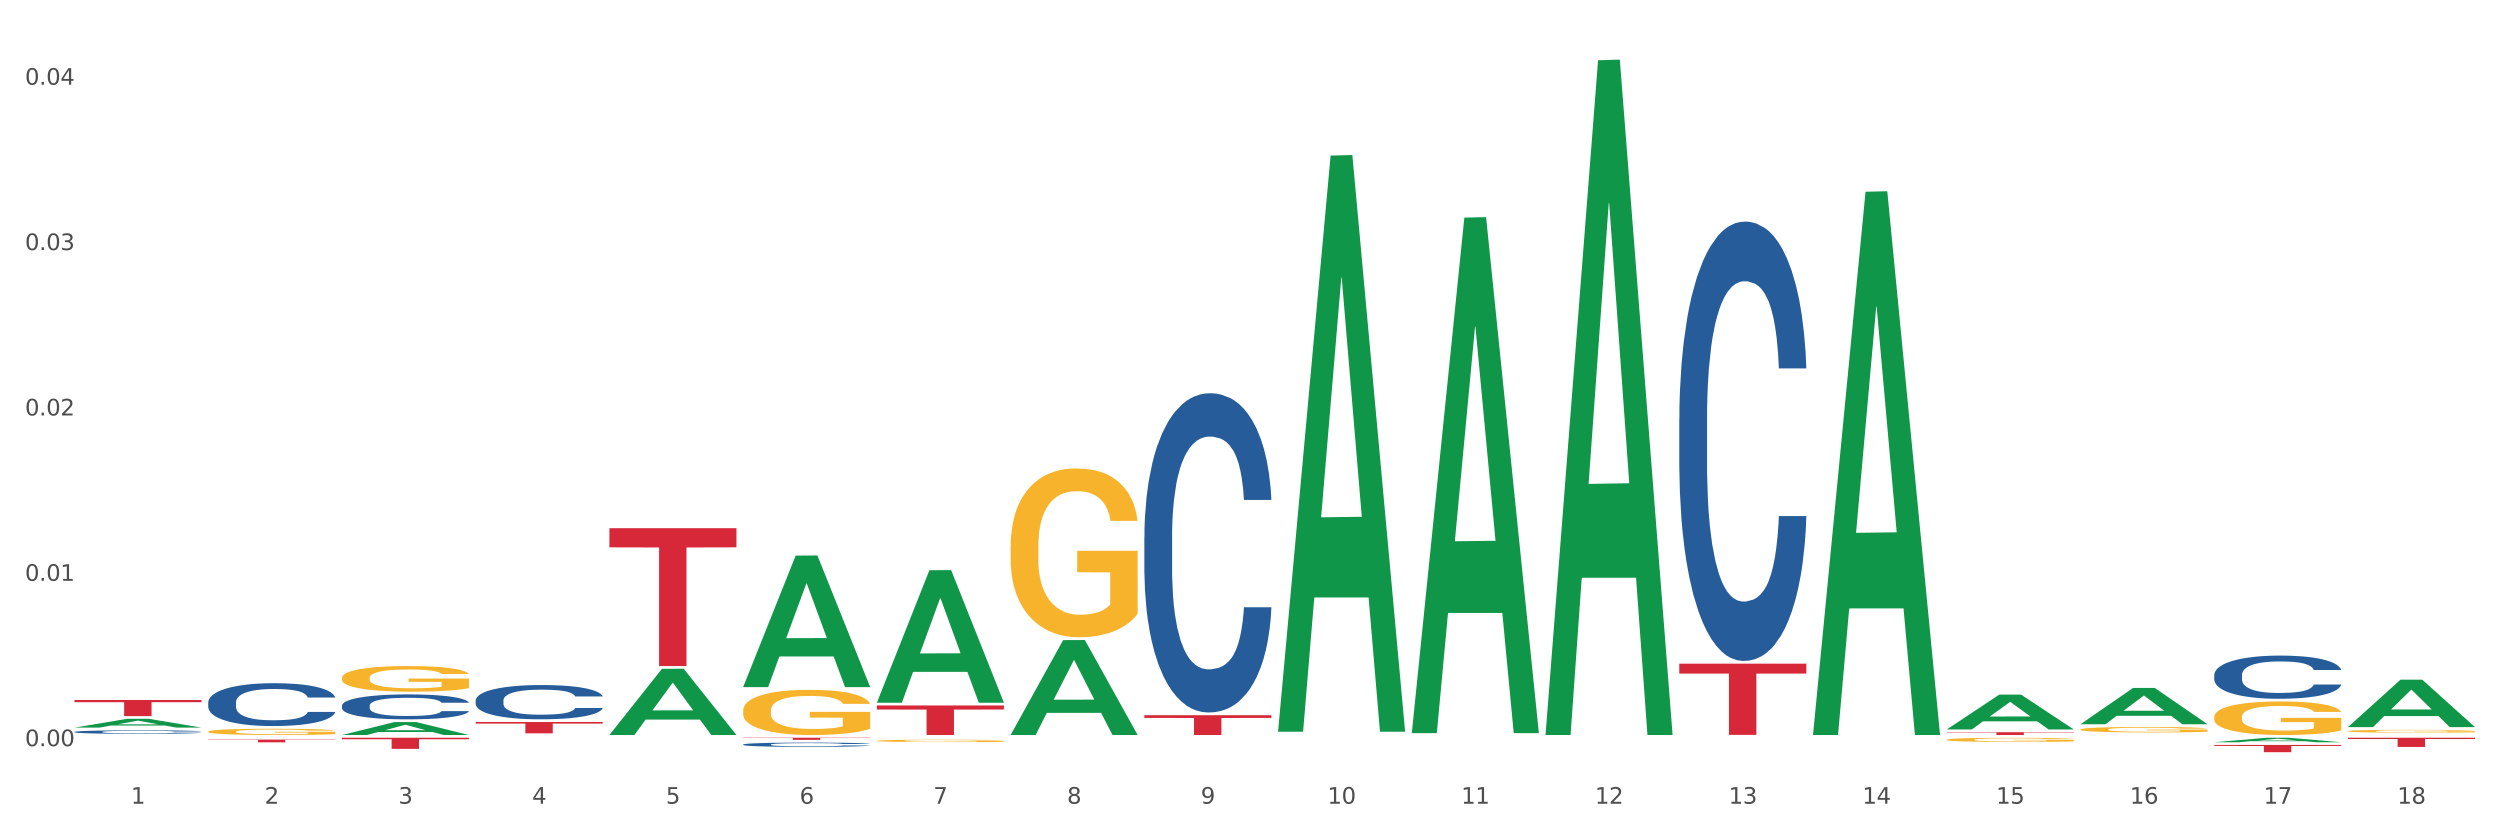 <?xml version="1.0" encoding="utf-8" standalone="no"?>
<!DOCTYPE svg PUBLIC "-//W3C//DTD SVG 1.1//EN"
  "http://www.w3.org/Graphics/SVG/1.1/DTD/svg11.dtd">
<svg xmlns:xlink="http://www.w3.org/1999/xlink" width="1080pt" height="360pt" viewBox="0 0 1080 360" xmlns="http://www.w3.org/2000/svg" version="1.1">
 <rect x="0" y="0" width="1080" height="360" fill="#333333" stroke="none"/>
 <defs>
  <style type="text/css">*{stroke-linejoin: round; stroke-linecap: butt}</style>
 </defs>
 <g id="figure_1">
  <g id="patch_1">
   <path d="M 0 360 
L 1080 360 
L 1080 0 
L 0 0 
z
" style="fill: #ffffff; stroke: #ffffff; stroke-linejoin: miter"/>
  </g>
  <g id="axes_1">
   <g id="matplotlib.axis_1">
    <g id="xtick_1">
     <g id="text_1">
      <!-- 1 -->
      <g style="fill: #4d4d4d" transform="translate(56.563 347.204) scale(0.096 -0.096)">
       <defs>
        <path id="DejaVuSans-31" d="M 794 531 
L 1825 531 
L 1825 4091 
L 703 3866 
L 703 4441 
L 1819 4666 
L 2450 4666 
L 2450 531 
L 3481 531 
L 3481 0 
L 794 0 
L 794 531 
z
" transform="scale(0.016)"/>
       </defs>
       <use xlink:href="#DejaVuSans-31"/>
      </g>
     </g>
    </g>
    <g id="xtick_2">
     <g id="text_2">
      <!-- 2 -->
      <g style="fill: #4d4d4d" transform="translate(114.336 347.204) scale(0.096 -0.096)">
       <defs>
        <path id="DejaVuSans-32" d="M 1228 531 
L 3431 531 
L 3431 0 
L 469 0 
L 469 531 
Q 828 903 1448 1529 
Q 2069 2156 2228 2338 
Q 2531 2678 2651 2914 
Q 2772 3150 2772 3378 
Q 2772 3750 2511 3984 
Q 2250 4219 1831 4219 
Q 1534 4219 1204 4116 
Q 875 4013 500 3803 
L 500 4441 
Q 881 4594 1212 4672 
Q 1544 4750 1819 4750 
Q 2544 4750 2975 4387 
Q 3406 4025 3406 3419 
Q 3406 3131 3298 2873 
Q 3191 2616 2906 2266 
Q 2828 2175 2409 1742 
Q 1991 1309 1228 531 
z
" transform="scale(0.016)"/>
       </defs>
       <use xlink:href="#DejaVuSans-32"/>
      </g>
     </g>
    </g>
    <g id="xtick_3">
     <g id="text_3">
      <!-- 3 -->
      <g style="fill: #4d4d4d" transform="translate(172.109 347.204) scale(0.096 -0.096)">
       <defs>
        <path id="DejaVuSans-33" d="M 2597 2516 
Q 3050 2419 3304 2112 
Q 3559 1806 3559 1356 
Q 3559 666 3084 287 
Q 2609 -91 1734 -91 
Q 1441 -91 1130 -33 
Q 819 25 488 141 
L 488 750 
Q 750 597 1062 519 
Q 1375 441 1716 441 
Q 2309 441 2620 675 
Q 2931 909 2931 1356 
Q 2931 1769 2642 2001 
Q 2353 2234 1838 2234 
L 1294 2234 
L 1294 2753 
L 1863 2753 
Q 2328 2753 2575 2939 
Q 2822 3125 2822 3475 
Q 2822 3834 2567 4026 
Q 2313 4219 1838 4219 
Q 1578 4219 1281 4162 
Q 984 4106 628 3988 
L 628 4550 
Q 988 4650 1302 4700 
Q 1616 4750 1894 4750 
Q 2613 4750 3031 4423 
Q 3450 4097 3450 3541 
Q 3450 3153 3228 2886 
Q 3006 2619 2597 2516 
z
" transform="scale(0.016)"/>
       </defs>
       <use xlink:href="#DejaVuSans-33"/>
      </g>
     </g>
    </g>
    <g id="xtick_4">
     <g id="text_4">
      <!-- 4 -->
      <g style="fill: #4d4d4d" transform="translate(229.882 347.204) scale(0.096 -0.096)">
       <defs>
        <path id="DejaVuSans-34" d="M 2419 4116 
L 825 1625 
L 2419 1625 
L 2419 4116 
z
M 2253 4666 
L 3047 4666 
L 3047 1625 
L 3713 1625 
L 3713 1100 
L 3047 1100 
L 3047 0 
L 2419 0 
L 2419 1100 
L 313 1100 
L 313 1709 
L 2253 4666 
z
" transform="scale(0.016)"/>
       </defs>
       <use xlink:href="#DejaVuSans-34"/>
      </g>
     </g>
    </g>
    <g id="xtick_5">
     <g id="text_5">
      <!-- 5 -->
      <g style="fill: #4d4d4d" transform="translate(287.655 347.204) scale(0.096 -0.096)">
       <defs>
        <path id="DejaVuSans-35" d="M 691 4666 
L 3169 4666 
L 3169 4134 
L 1269 4134 
L 1269 2991 
Q 1406 3038 1543 3061 
Q 1681 3084 1819 3084 
Q 2600 3084 3056 2656 
Q 3513 2228 3513 1497 
Q 3513 744 3044 326 
Q 2575 -91 1722 -91 
Q 1428 -91 1123 -41 
Q 819 9 494 109 
L 494 744 
Q 775 591 1075 516 
Q 1375 441 1709 441 
Q 2250 441 2565 725 
Q 2881 1009 2881 1497 
Q 2881 1984 2565 2268 
Q 2250 2553 1709 2553 
Q 1456 2553 1204 2497 
Q 953 2441 691 2322 
L 691 4666 
z
" transform="scale(0.016)"/>
       </defs>
       <use xlink:href="#DejaVuSans-35"/>
      </g>
     </g>
    </g>
    <g id="xtick_6">
     <g id="text_6">
      <!-- 6 -->
      <g style="fill: #4d4d4d" transform="translate(345.428 347.204) scale(0.096 -0.096)">
       <defs>
        <path id="DejaVuSans-36" d="M 2113 2584 
Q 1688 2584 1439 2293 
Q 1191 2003 1191 1497 
Q 1191 994 1439 701 
Q 1688 409 2113 409 
Q 2538 409 2786 701 
Q 3034 994 3034 1497 
Q 3034 2003 2786 2293 
Q 2538 2584 2113 2584 
z
M 3366 4563 
L 3366 3988 
Q 3128 4100 2886 4159 
Q 2644 4219 2406 4219 
Q 1781 4219 1451 3797 
Q 1122 3375 1075 2522 
Q 1259 2794 1537 2939 
Q 1816 3084 2150 3084 
Q 2853 3084 3261 2657 
Q 3669 2231 3669 1497 
Q 3669 778 3244 343 
Q 2819 -91 2113 -91 
Q 1303 -91 875 529 
Q 447 1150 447 2328 
Q 447 3434 972 4092 
Q 1497 4750 2381 4750 
Q 2619 4750 2861 4703 
Q 3103 4656 3366 4563 
z
" transform="scale(0.016)"/>
       </defs>
       <use xlink:href="#DejaVuSans-36"/>
      </g>
     </g>
    </g>
    <g id="xtick_7">
     <g id="text_7">
      <!-- 7 -->
      <g style="fill: #4d4d4d" transform="translate(403.201 347.204) scale(0.096 -0.096)">
       <defs>
        <path id="DejaVuSans-37" d="M 525 4666 
L 3525 4666 
L 3525 4397 
L 1831 0 
L 1172 0 
L 2766 4134 
L 525 4134 
L 525 4666 
z
" transform="scale(0.016)"/>
       </defs>
       <use xlink:href="#DejaVuSans-37"/>
      </g>
     </g>
    </g>
    <g id="xtick_8">
     <g id="text_8">
      <!-- 8 -->
      <g style="fill: #4d4d4d" transform="translate(460.974 347.204) scale(0.096 -0.096)">
       <defs>
        <path id="DejaVuSans-38" d="M 2034 2216 
Q 1584 2216 1326 1975 
Q 1069 1734 1069 1313 
Q 1069 891 1326 650 
Q 1584 409 2034 409 
Q 2484 409 2743 651 
Q 3003 894 3003 1313 
Q 3003 1734 2745 1975 
Q 2488 2216 2034 2216 
z
M 1403 2484 
Q 997 2584 770 2862 
Q 544 3141 544 3541 
Q 544 4100 942 4425 
Q 1341 4750 2034 4750 
Q 2731 4750 3128 4425 
Q 3525 4100 3525 3541 
Q 3525 3141 3298 2862 
Q 3072 2584 2669 2484 
Q 3125 2378 3379 2068 
Q 3634 1759 3634 1313 
Q 3634 634 3220 271 
Q 2806 -91 2034 -91 
Q 1263 -91 848 271 
Q 434 634 434 1313 
Q 434 1759 690 2068 
Q 947 2378 1403 2484 
z
M 1172 3481 
Q 1172 3119 1398 2916 
Q 1625 2713 2034 2713 
Q 2441 2713 2670 2916 
Q 2900 3119 2900 3481 
Q 2900 3844 2670 4047 
Q 2441 4250 2034 4250 
Q 1625 4250 1398 4047 
Q 1172 3844 1172 3481 
z
" transform="scale(0.016)"/>
       </defs>
       <use xlink:href="#DejaVuSans-38"/>
      </g>
     </g>
    </g>
    <g id="xtick_9">
     <g id="text_9">
      <!-- 9 -->
      <g style="fill: #4d4d4d" transform="translate(518.747 347.204) scale(0.096 -0.096)">
       <defs>
        <path id="DejaVuSans-39" d="M 703 97 
L 703 672 
Q 941 559 1184 500 
Q 1428 441 1663 441 
Q 2288 441 2617 861 
Q 2947 1281 2994 2138 
Q 2813 1869 2534 1725 
Q 2256 1581 1919 1581 
Q 1219 1581 811 2004 
Q 403 2428 403 3163 
Q 403 3881 828 4315 
Q 1253 4750 1959 4750 
Q 2769 4750 3195 4129 
Q 3622 3509 3622 2328 
Q 3622 1225 3098 567 
Q 2575 -91 1691 -91 
Q 1453 -91 1209 -44 
Q 966 3 703 97 
z
M 1959 2075 
Q 2384 2075 2632 2365 
Q 2881 2656 2881 3163 
Q 2881 3666 2632 3958 
Q 2384 4250 1959 4250 
Q 1534 4250 1286 3958 
Q 1038 3666 1038 3163 
Q 1038 2656 1286 2365 
Q 1534 2075 1959 2075 
z
" transform="scale(0.016)"/>
       </defs>
       <use xlink:href="#DejaVuSans-39"/>
      </g>
     </g>
    </g>
    <g id="xtick_10">
     <g id="text_10">
      <!-- 10 -->
      <g style="fill: #4d4d4d" transform="translate(573.466 347.204) scale(0.096 -0.096)">
       <defs>
        <path id="DejaVuSans-30" d="M 2034 4250 
Q 1547 4250 1301 3770 
Q 1056 3291 1056 2328 
Q 1056 1369 1301 889 
Q 1547 409 2034 409 
Q 2525 409 2770 889 
Q 3016 1369 3016 2328 
Q 3016 3291 2770 3770 
Q 2525 4250 2034 4250 
z
M 2034 4750 
Q 2819 4750 3233 4129 
Q 3647 3509 3647 2328 
Q 3647 1150 3233 529 
Q 2819 -91 2034 -91 
Q 1250 -91 836 529 
Q 422 1150 422 2328 
Q 422 3509 836 4129 
Q 1250 4750 2034 4750 
z
" transform="scale(0.016)"/>
       </defs>
       <use xlink:href="#DejaVuSans-31"/>
       <use xlink:href="#DejaVuSans-30" transform="translate(63.623 0)"/>
      </g>
     </g>
    </g>
    <g id="xtick_11">
     <g id="text_11">
      <!-- 11 -->
      <g style="fill: #4d4d4d" transform="translate(631.239 347.204) scale(0.096 -0.096)">
       <use xlink:href="#DejaVuSans-31"/>
       <use xlink:href="#DejaVuSans-31" transform="translate(63.623 0)"/>
      </g>
     </g>
    </g>
    <g id="xtick_12">
     <g id="text_12">
      <!-- 12 -->
      <g style="fill: #4d4d4d" transform="translate(689.012 347.204) scale(0.096 -0.096)">
       <use xlink:href="#DejaVuSans-31"/>
       <use xlink:href="#DejaVuSans-32" transform="translate(63.623 0)"/>
      </g>
     </g>
    </g>
    <g id="xtick_13">
     <g id="text_13">
      <!-- 13 -->
      <g style="fill: #4d4d4d" transform="translate(746.785 347.204) scale(0.096 -0.096)">
       <use xlink:href="#DejaVuSans-31"/>
       <use xlink:href="#DejaVuSans-33" transform="translate(63.623 0)"/>
      </g>
     </g>
    </g>
    <g id="xtick_14">
     <g id="text_14">
      <!-- 14 -->
      <g style="fill: #4d4d4d" transform="translate(804.558 347.204) scale(0.096 -0.096)">
       <use xlink:href="#DejaVuSans-31"/>
       <use xlink:href="#DejaVuSans-34" transform="translate(63.623 0)"/>
      </g>
     </g>
    </g>
    <g id="xtick_15">
     <g id="text_15">
      <!-- 15 -->
      <g style="fill: #4d4d4d" transform="translate(862.331 347.204) scale(0.096 -0.096)">
       <use xlink:href="#DejaVuSans-31"/>
       <use xlink:href="#DejaVuSans-35" transform="translate(63.623 0)"/>
      </g>
     </g>
    </g>
    <g id="xtick_16">
     <g id="text_16">
      <!-- 16 -->
      <g style="fill: #4d4d4d" transform="translate(920.104 347.204) scale(0.096 -0.096)">
       <use xlink:href="#DejaVuSans-31"/>
       <use xlink:href="#DejaVuSans-36" transform="translate(63.623 0)"/>
      </g>
     </g>
    </g>
    <g id="xtick_17">
     <g id="text_17">
      <!-- 17 -->
      <g style="fill: #4d4d4d" transform="translate(977.877 347.204) scale(0.096 -0.096)">
       <use xlink:href="#DejaVuSans-31"/>
       <use xlink:href="#DejaVuSans-37" transform="translate(63.623 0)"/>
      </g>
     </g>
    </g>
    <g id="xtick_18">
     <g id="text_18">
      <!-- 18 -->
      <g style="fill: #4d4d4d" transform="translate(1035.65 347.204) scale(0.096 -0.096)">
       <use xlink:href="#DejaVuSans-31"/>
       <use xlink:href="#DejaVuSans-38" transform="translate(63.623 0)"/>
      </g>
     </g>
    </g>
    <g id="xtick_19"/>
    <g id="xtick_20"/>
    <g id="xtick_21"/>
    <g id="xtick_22"/>
    <g id="xtick_23"/>
    <g id="xtick_24"/>
    <g id="xtick_25"/>
    <g id="xtick_26"/>
    <g id="xtick_27"/>
    <g id="xtick_28"/>
    <g id="xtick_29"/>
    <g id="xtick_30"/>
    <g id="xtick_31"/>
    <g id="xtick_32"/>
    <g id="xtick_33"/>
    <g id="xtick_34"/>
    <g id="xtick_35"/>
   </g>
   <g id="matplotlib.axis_2">
    <g id="ytick_1">
     <g id="text_19">
      <!-- 0.00 -->
      <g style="fill: #4d4d4d" transform="translate(10.8 322.348) scale(0.096 -0.096)">
       <defs>
        <path id="DejaVuSans-2e" d="M 684 794 
L 1344 794 
L 1344 0 
L 684 0 
L 684 794 
z
" transform="scale(0.016)"/>
       </defs>
       <use xlink:href="#DejaVuSans-30"/>
       <use xlink:href="#DejaVuSans-2e" transform="translate(63.623 0)"/>
       <use xlink:href="#DejaVuSans-30" transform="translate(95.41 0)"/>
       <use xlink:href="#DejaVuSans-30" transform="translate(159.033 0)"/>
      </g>
     </g>
    </g>
    <g id="ytick_2">
     <g id="text_20">
      <!-- 0.01 -->
      <g style="fill: #4d4d4d" transform="translate(10.8 250.913) scale(0.096 -0.096)">
       <use xlink:href="#DejaVuSans-30"/>
       <use xlink:href="#DejaVuSans-2e" transform="translate(63.623 0)"/>
       <use xlink:href="#DejaVuSans-30" transform="translate(95.41 0)"/>
       <use xlink:href="#DejaVuSans-31" transform="translate(159.033 0)"/>
      </g>
     </g>
    </g>
    <g id="ytick_3">
     <g id="text_21">
      <!-- 0.02 -->
      <g style="fill: #4d4d4d" transform="translate(10.8 179.477) scale(0.096 -0.096)">
       <use xlink:href="#DejaVuSans-30"/>
       <use xlink:href="#DejaVuSans-2e" transform="translate(63.623 0)"/>
       <use xlink:href="#DejaVuSans-30" transform="translate(95.41 0)"/>
       <use xlink:href="#DejaVuSans-32" transform="translate(159.033 0)"/>
      </g>
     </g>
    </g>
    <g id="ytick_4">
     <g id="text_22">
      <!-- 0.03 -->
      <g style="fill: #4d4d4d" transform="translate(10.8 108.042) scale(0.096 -0.096)">
       <use xlink:href="#DejaVuSans-30"/>
       <use xlink:href="#DejaVuSans-2e" transform="translate(63.623 0)"/>
       <use xlink:href="#DejaVuSans-30" transform="translate(95.41 0)"/>
       <use xlink:href="#DejaVuSans-33" transform="translate(159.033 0)"/>
      </g>
     </g>
    </g>
    <g id="ytick_5">
     <g id="text_23">
      <!-- 0.04 -->
      <g style="fill: #4d4d4d" transform="translate(10.8 36.606) scale(0.096 -0.096)">
       <use xlink:href="#DejaVuSans-30"/>
       <use xlink:href="#DejaVuSans-2e" transform="translate(63.623 0)"/>
       <use xlink:href="#DejaVuSans-30" transform="translate(95.41 0)"/>
       <use xlink:href="#DejaVuSans-34" transform="translate(159.033 0)"/>
      </g>
     </g>
    </g>
    <g id="ytick_6"/>
    <g id="ytick_7"/>
    <g id="ytick_8"/>
    <g id="ytick_9"/>
   </g>
   <g id="PolyCollection_1">
    <path d="M 32.175 314.321 
L 32.232 314.318 
L 54.864 310.533 
L 64.257 310.529 
L 87.059 314.329 
L 76.196 314.329 
L 71.273 313.444 
L 47.905 313.444 
L 47.735 313.458 
L 42.982 314.329 
L 32.175 314.329 
L 32.175 314.321 
L 50.847 312.916 
L 68.331 312.912 
L 59.674 311.339 
L 59.561 311.332 
L 59.447 311.342 
L 50.79 312.912 
L 50.847 312.916 
L 32.175 314.321 
z
" clip-path="url(#pa45ab7a165)" style="fill: #109648"/>
    <path d="M 378.813 303.473 
L 378.869 303.419 
L 401.502 246.336 
L 410.895 246.282 
L 433.697 303.58 
L 422.834 303.58 
L 417.911 290.238 
L 394.543 290.238 
L 394.373 290.453 
L 389.62 303.58 
L 378.813 303.58 
L 378.813 303.473 
L 397.485 282.275 
L 414.969 282.221 
L 406.312 258.495 
L 406.198 258.387 
L 406.085 258.549 
L 397.428 282.221 
L 397.485 282.275 
L 378.813 303.473 
z
" clip-path="url(#pa45ab7a165)" style="fill: #109648"/>
    <path d="M 956.543 320.646 
L 956.599 320.644 
L 979.232 318.703 
L 988.625 318.701 
L 1011.427 320.649 
L 1000.563 320.649 
L 995.641 320.196 
L 972.272 320.196 
L 972.103 320.203 
L 967.35 320.649 
L 956.543 320.649 
L 956.543 320.646 
L 975.215 319.925 
L 992.698 319.923 
L 984.041 319.116 
L 983.928 319.113 
L 983.815 319.118 
L 975.158 319.923 
L 975.215 319.925 
L 956.543 320.646 
z
" clip-path="url(#pa45ab7a165)" style="fill: #109648"/>
    <path d="M 783.224 317.088 
L 783.28 316.867 
L 805.913 82.829 
L 815.306 82.608 
L 838.108 317.529 
L 827.244 317.529 
L 822.322 262.824 
L 798.953 262.824 
L 798.784 263.707 
L 794.031 317.529 
L 783.224 317.529 
L 783.224 317.088 
L 801.896 230.178 
L 819.38 229.958 
L 810.722 132.68 
L 810.609 132.239 
L 810.496 132.901 
L 801.839 229.958 
L 801.896 230.178 
L 783.224 317.088 
z
" clip-path="url(#pa45ab7a165)" style="fill: #109648"/>
    <path d="M 552.132 315.646 
L 552.188 315.412 
L 574.821 67.209 
L 584.214 66.975 
L 607.016 316.114 
L 596.152 316.114 
L 591.23 258.098 
L 567.862 258.098 
L 567.692 259.034 
L 562.939 316.114 
L 552.132 316.114 
L 552.132 315.646 
L 570.804 223.476 
L 588.288 223.242 
L 579.631 120.078 
L 579.517 119.61 
L 579.404 120.312 
L 570.747 223.242 
L 570.804 223.476 
L 552.132 315.646 
z
" clip-path="url(#pa45ab7a165)" style="fill: #109648"/>
    <path d="M 609.905 316.288 
L 609.961 316.079 
L 632.594 94.013 
L 641.987 93.804 
L 664.789 316.707 
L 653.925 316.707 
L 649.003 264.801 
L 625.635 264.801 
L 625.465 265.638 
L 620.712 316.707 
L 609.905 316.707 
L 609.905 316.288 
L 628.577 233.825 
L 646.061 233.615 
L 637.404 141.315 
L 637.29 140.896 
L 637.177 141.524 
L 628.52 233.615 
L 628.577 233.825 
L 609.905 316.288 
z
" clip-path="url(#pa45ab7a165)" style="fill: #109648"/>
    <path d="M 667.678 316.981 
L 667.734 316.707 
L 690.367 26.033 
L 699.76 25.759 
L 722.562 317.529 
L 711.698 317.529 
L 706.776 249.587 
L 683.408 249.587 
L 683.238 250.682 
L 678.485 317.529 
L 667.678 317.529 
L 667.678 316.981 
L 686.35 209.04 
L 703.834 208.766 
L 695.177 87.949 
L 695.063 87.401 
L 694.95 88.223 
L 686.293 208.766 
L 686.35 209.04 
L 667.678 316.981 
z
" clip-path="url(#pa45ab7a165)" style="fill: #109648"/>
    <path d="M 1014.316 314.084 
L 1014.372 314.065 
L 1037.005 293.628 
L 1046.398 293.609 
L 1069.2 314.123 
L 1058.336 314.123 
L 1053.414 309.346 
L 1030.045 309.346 
L 1029.876 309.423 
L 1025.123 314.123 
L 1014.316 314.123 
L 1014.316 314.084 
L 1032.988 306.495 
L 1050.471 306.476 
L 1041.814 297.982 
L 1041.701 297.943 
L 1041.588 298.001 
L 1032.931 306.476 
L 1032.988 306.495 
L 1014.316 314.084 
z
" clip-path="url(#pa45ab7a165)" style="fill: #109648"/>
    <path d="M 840.997 315.113 
L 841.053 315.099 
L 863.686 300.074 
L 873.079 300.059 
L 895.881 315.141 
L 885.017 315.141 
L 880.095 311.629 
L 856.726 311.629 
L 856.557 311.686 
L 851.804 315.141 
L 840.997 315.141 
L 840.997 315.113 
L 859.669 309.533 
L 877.152 309.519 
L 868.495 303.274 
L 868.382 303.246 
L 868.269 303.288 
L 859.612 309.519 
L 859.669 309.533 
L 840.997 315.113 
z
" clip-path="url(#pa45ab7a165)" style="fill: #109648"/>
    <path d="M 898.77 312.844 
L 898.826 312.829 
L 921.459 297.203 
L 930.852 297.188 
L 953.654 312.874 
L 942.79 312.874 
L 937.868 309.221 
L 914.499 309.221 
L 914.33 309.28 
L 909.577 312.874 
L 898.77 312.874 
L 898.77 312.844 
L 917.442 307.041 
L 934.925 307.026 
L 926.268 300.531 
L 926.155 300.502 
L 926.042 300.546 
L 917.385 307.026 
L 917.442 307.041 
L 898.77 312.844 
z
" clip-path="url(#pa45ab7a165)" style="fill: #109648"/>
    <path d="M 436.586 317.452 
L 436.642 317.414 
L 459.275 276.527 
L 468.668 276.489 
L 491.47 317.529 
L 480.606 317.529 
L 475.684 307.972 
L 452.316 307.972 
L 452.146 308.126 
L 447.393 317.529 
L 436.586 317.529 
L 436.586 317.452 
L 455.258 302.269 
L 472.742 302.231 
L 464.085 285.236 
L 463.971 285.159 
L 463.858 285.275 
L 455.201 302.231 
L 455.258 302.269 
L 436.586 317.452 
z
" clip-path="url(#pa45ab7a165)" style="fill: #109648"/>
    <path d="M 89.948 303.458 
L 90.013 303.442 
L 90.013 302.968 
L 90.207 302.326 
L 90.921 301.143 
L 91.829 300.247 
L 93.386 299.199 
L 94.23 298.76 
L 95.333 298.27 
L 97.603 297.476 
L 100.198 296.8 
L 102.015 296.428 
L 103.377 296.191 
L 106.426 295.769 
L 108.178 295.583 
L 109.994 295.431 
L 111.551 295.329 
L 114.146 295.211 
L 116.222 295.16 
L 118.623 295.143 
L 120.634 295.16 
L 123.294 295.228 
L 127.186 295.431 
L 128.678 295.549 
L 130.69 295.752 
L 132.766 296.022 
L 134.452 296.293 
L 136.399 296.681 
L 138.41 297.188 
L 140.356 297.831 
L 141.718 298.422 
L 142.821 299.047 
L 143.794 299.808 
L 144.508 300.636 
L 144.832 301.329 
L 132.96 301.329 
L 132.636 300.704 
L 131.987 300.028 
L 131.338 299.571 
L 130.625 299.199 
L 129.522 298.777 
L 128.549 298.507 
L 126.927 298.185 
L 125.435 297.983 
L 124.202 297.864 
L 122.71 297.763 
L 119.531 297.661 
L 117.26 297.661 
L 115.833 297.695 
L 114.082 297.78 
L 112.589 297.898 
L 110.838 298.101 
L 109.475 298.321 
L 108.113 298.608 
L 107.335 298.811 
L 106.167 299.183 
L 105.388 299.487 
L 104.35 300.011 
L 103.766 300.383 
L 102.728 301.346 
L 102.274 302.056 
L 102.08 302.546 
L 101.95 303.087 
L 101.95 305.723 
L 102.339 306.906 
L 102.663 307.413 
L 103.183 307.988 
L 104.156 308.732 
L 105.583 309.458 
L 107.075 309.982 
L 108.308 310.303 
L 109.475 310.54 
L 110.643 310.726 
L 112.07 310.895 
L 113.238 310.996 
L 114.99 311.098 
L 117.066 311.148 
L 118.688 311.148 
L 121.996 311.064 
L 123.488 310.979 
L 124.916 310.861 
L 126.473 310.675 
L 127.705 310.472 
L 128.419 310.32 
L 129.587 309.999 
L 130.495 309.661 
L 131.273 309.272 
L 131.792 308.934 
L 132.376 308.427 
L 132.83 307.853 
L 132.96 307.548 
L 144.832 307.548 
L 144.573 308.157 
L 144.119 308.748 
L 143.21 309.543 
L 142.497 309.999 
L 141.394 310.557 
L 140.226 311.03 
L 138.604 311.554 
L 137.112 311.943 
L 135.555 312.281 
L 133.868 312.585 
L 130.819 313.007 
L 129.716 313.126 
L 127.381 313.329 
L 125.564 313.447 
L 122.905 313.565 
L 120.18 313.633 
L 117.325 313.65 
L 114.795 313.616 
L 112.006 313.514 
L 110.254 313.413 
L 108.308 313.261 
L 106.037 313.024 
L 103.896 312.737 
L 101.885 312.399 
L 100.004 312.01 
L 98.252 311.571 
L 95.981 310.844 
L 94.295 310.134 
L 93.062 309.475 
L 92.219 308.917 
L 91.375 308.208 
L 90.921 307.717 
L 90.207 306.534 
L 89.948 305.436 
L 89.948 303.458 
z
" clip-path="url(#pa45ab7a165)" style="fill: #255c99"/>
    <path d="M 321.04 321.625 
L 321.105 321.623 
L 321.105 321.576 
L 321.299 321.511 
L 322.013 321.393 
L 322.921 321.303 
L 324.478 321.199 
L 325.322 321.155 
L 326.425 321.106 
L 328.695 321.026 
L 331.29 320.958 
L 333.107 320.921 
L 334.469 320.898 
L 337.518 320.855 
L 339.27 320.837 
L 341.086 320.822 
L 342.643 320.811 
L 345.238 320.8 
L 347.314 320.794 
L 349.715 320.793 
L 351.726 320.794 
L 354.386 320.801 
L 358.278 320.822 
L 359.77 320.833 
L 361.781 320.854 
L 363.857 320.881 
L 365.544 320.908 
L 367.49 320.947 
L 369.502 320.997 
L 371.448 321.062 
L 372.81 321.121 
L 373.913 321.183 
L 374.886 321.259 
L 375.6 321.342 
L 375.924 321.412 
L 364.052 321.412 
L 363.728 321.349 
L 363.079 321.281 
L 362.43 321.236 
L 361.717 321.199 
L 360.614 321.156 
L 359.641 321.129 
L 358.019 321.097 
L 356.527 321.077 
L 355.294 321.065 
L 353.802 321.055 
L 350.623 321.045 
L 348.352 321.045 
L 346.925 321.048 
L 345.173 321.057 
L 343.681 321.068 
L 341.93 321.089 
L 340.567 321.111 
L 339.205 321.139 
L 338.426 321.16 
L 337.259 321.197 
L 336.48 321.227 
L 335.442 321.28 
L 334.858 321.317 
L 333.82 321.413 
L 333.366 321.484 
L 333.172 321.533 
L 333.042 321.587 
L 333.042 321.851 
L 333.431 321.969 
L 333.755 322.02 
L 334.274 322.078 
L 335.248 322.152 
L 336.675 322.225 
L 338.167 322.277 
L 339.4 322.309 
L 340.567 322.333 
L 341.735 322.352 
L 343.162 322.368 
L 344.33 322.379 
L 346.082 322.389 
L 348.158 322.394 
L 349.78 322.394 
L 353.088 322.385 
L 354.58 322.377 
L 356.008 322.365 
L 357.565 322.346 
L 358.797 322.326 
L 359.511 322.311 
L 360.679 322.279 
L 361.587 322.245 
L 362.365 322.206 
L 362.884 322.172 
L 363.468 322.122 
L 363.922 322.064 
L 364.052 322.034 
L 375.924 322.034 
L 375.665 322.095 
L 375.211 322.154 
L 374.302 322.233 
L 373.589 322.279 
L 372.486 322.335 
L 371.318 322.382 
L 369.696 322.434 
L 368.204 322.473 
L 366.647 322.507 
L 364.96 322.538 
L 361.911 322.58 
L 360.808 322.592 
L 358.473 322.612 
L 356.656 322.624 
L 353.996 322.636 
L 351.272 322.642 
L 348.417 322.644 
L 345.887 322.641 
L 343.097 322.63 
L 341.346 322.62 
L 339.4 322.605 
L 337.129 322.581 
L 334.988 322.553 
L 332.977 322.519 
L 331.096 322.48 
L 329.344 322.436 
L 327.073 322.363 
L 325.387 322.292 
L 324.154 322.226 
L 323.311 322.171 
L 322.467 322.1 
L 322.013 322.051 
L 321.299 321.932 
L 321.04 321.822 
L 321.04 321.625 
z
" clip-path="url(#pa45ab7a165)" style="fill: #255c99"/>
    <path d="M 263.267 317.475 
L 263.324 317.448 
L 285.956 288.926 
L 295.349 288.899 
L 318.151 317.529 
L 307.288 317.529 
L 302.365 310.862 
L 278.997 310.862 
L 278.827 310.97 
L 274.074 317.529 
L 263.267 317.529 
L 263.267 317.475 
L 281.939 306.883 
L 299.423 306.857 
L 290.766 295.001 
L 290.653 294.947 
L 290.539 295.028 
L 281.882 306.857 
L 281.939 306.883 
L 263.267 317.475 
z
" clip-path="url(#pa45ab7a165)" style="fill: #109648"/>
    <path d="M 147.721 317.519 
L 147.778 317.513 
L 170.41 311.933 
L 179.803 311.928 
L 202.605 317.529 
L 191.742 317.529 
L 186.819 316.225 
L 163.451 316.225 
L 163.281 316.246 
L 158.528 317.529 
L 147.721 317.529 
L 147.721 317.519 
L 166.393 315.446 
L 183.877 315.441 
L 175.22 313.122 
L 175.107 313.111 
L 174.993 313.127 
L 166.336 315.441 
L 166.393 315.446 
L 147.721 317.519 
z
" clip-path="url(#pa45ab7a165)" style="fill: #109648"/>
    <path d="M 321.04 296.736 
L 321.096 296.683 
L 343.729 240.02 
L 353.122 239.966 
L 375.924 296.843 
L 365.061 296.843 
L 360.138 283.598 
L 336.77 283.598 
L 336.6 283.812 
L 331.847 296.843 
L 321.04 296.843 
L 321.04 296.736 
L 339.712 275.694 
L 357.196 275.641 
L 348.539 252.089 
L 348.425 251.982 
L 348.312 252.143 
L 339.655 275.641 
L 339.712 275.694 
L 321.04 296.736 
z
" clip-path="url(#pa45ab7a165)" style="fill: #109648"/>
    <path d="M 32.175 316.184 
L 32.24 316.182 
L 32.24 316.143 
L 32.434 316.091 
L 33.148 315.993 
L 34.056 315.92 
L 35.613 315.834 
L 36.457 315.798 
L 37.56 315.757 
L 39.83 315.692 
L 42.425 315.636 
L 44.242 315.606 
L 45.604 315.586 
L 48.653 315.552 
L 50.405 315.536 
L 52.221 315.524 
L 53.778 315.516 
L 56.373 315.506 
L 58.449 315.502 
L 60.85 315.5 
L 62.861 315.502 
L 65.521 315.507 
L 69.413 315.524 
L 70.905 315.534 
L 72.917 315.55 
L 74.993 315.573 
L 76.679 315.595 
L 78.626 315.627 
L 80.637 315.668 
L 82.583 315.721 
L 83.945 315.77 
L 85.048 315.821 
L 86.021 315.884 
L 86.735 315.952 
L 87.059 316.009 
L 75.187 316.009 
L 74.863 315.957 
L 74.214 315.902 
L 73.565 315.864 
L 72.852 315.834 
L 71.749 315.799 
L 70.776 315.777 
L 69.154 315.75 
L 67.662 315.734 
L 66.429 315.724 
L 64.937 315.716 
L 61.758 315.707 
L 59.487 315.707 
L 58.06 315.71 
L 56.309 315.717 
L 54.816 315.727 
L 53.065 315.743 
L 51.702 315.761 
L 50.34 315.785 
L 49.562 315.802 
L 48.394 315.832 
L 47.615 315.857 
L 46.577 315.9 
L 45.993 315.931 
L 44.955 316.01 
L 44.501 316.068 
L 44.307 316.109 
L 44.177 316.153 
L 44.177 316.37 
L 44.566 316.467 
L 44.891 316.509 
L 45.41 316.556 
L 46.383 316.617 
L 47.81 316.677 
L 49.302 316.72 
L 50.535 316.746 
L 51.702 316.766 
L 52.87 316.781 
L 54.297 316.795 
L 55.465 316.803 
L 57.217 316.811 
L 59.293 316.816 
L 60.915 316.816 
L 64.223 316.809 
L 65.715 316.802 
L 67.143 316.792 
L 68.7 316.777 
L 69.932 316.76 
L 70.646 316.748 
L 71.814 316.721 
L 72.722 316.693 
L 73.5 316.661 
L 74.019 316.634 
L 74.603 316.592 
L 75.057 316.545 
L 75.187 316.52 
L 87.059 316.52 
L 86.8 316.57 
L 86.346 316.618 
L 85.437 316.684 
L 84.724 316.721 
L 83.621 316.767 
L 82.453 316.806 
L 80.831 316.849 
L 79.339 316.881 
L 77.782 316.909 
L 76.095 316.934 
L 73.046 316.968 
L 71.943 316.978 
L 69.608 316.995 
L 67.791 317.005 
L 65.132 317.014 
L 62.407 317.02 
L 59.552 317.021 
L 57.022 317.018 
L 54.233 317.01 
L 52.481 317.002 
L 50.535 316.989 
L 48.264 316.97 
L 46.123 316.946 
L 44.112 316.918 
L 42.231 316.886 
L 40.479 316.85 
L 38.208 316.791 
L 36.522 316.732 
L 35.289 316.678 
L 34.446 316.632 
L 33.602 316.574 
L 33.148 316.534 
L 32.434 316.436 
L 32.175 316.346 
L 32.175 316.184 
z
" clip-path="url(#pa45ab7a165)" style="fill: #255c99"/>
    <path d="M 205.494 302.586 
L 205.559 302.573 
L 205.559 302.194 
L 205.753 301.681 
L 206.467 300.734 
L 207.375 300.018 
L 208.932 299.18 
L 209.776 298.828 
L 210.879 298.436 
L 213.149 297.801 
L 215.744 297.26 
L 217.561 296.963 
L 218.923 296.773 
L 221.972 296.435 
L 223.724 296.287 
L 225.54 296.165 
L 227.097 296.084 
L 229.692 295.989 
L 231.768 295.949 
L 234.169 295.935 
L 236.18 295.949 
L 238.84 296.003 
L 242.732 296.165 
L 244.224 296.26 
L 246.236 296.422 
L 248.312 296.638 
L 249.998 296.854 
L 251.945 297.165 
L 253.956 297.571 
L 255.902 298.085 
L 257.264 298.558 
L 258.367 299.058 
L 259.34 299.666 
L 260.054 300.329 
L 260.378 300.883 
L 248.506 300.883 
L 248.182 300.383 
L 247.533 299.842 
L 246.884 299.477 
L 246.171 299.18 
L 245.068 298.842 
L 244.095 298.625 
L 242.473 298.369 
L 240.981 298.206 
L 239.748 298.112 
L 238.256 298.031 
L 235.077 297.949 
L 232.806 297.949 
L 231.379 297.977 
L 229.627 298.044 
L 228.135 298.139 
L 226.384 298.301 
L 225.021 298.477 
L 223.659 298.707 
L 222.88 298.869 
L 221.713 299.166 
L 220.934 299.409 
L 219.896 299.829 
L 219.312 300.126 
L 218.274 300.897 
L 217.82 301.464 
L 217.626 301.856 
L 217.496 302.289 
L 217.496 304.398 
L 217.885 305.344 
L 218.209 305.75 
L 218.728 306.209 
L 219.702 306.804 
L 221.129 307.386 
L 222.621 307.805 
L 223.854 308.061 
L 225.021 308.251 
L 226.189 308.399 
L 227.616 308.535 
L 228.784 308.616 
L 230.536 308.697 
L 232.612 308.737 
L 234.234 308.737 
L 237.542 308.67 
L 239.034 308.602 
L 240.462 308.508 
L 242.019 308.359 
L 243.251 308.197 
L 243.965 308.075 
L 245.133 307.818 
L 246.041 307.548 
L 246.819 307.237 
L 247.338 306.966 
L 247.922 306.561 
L 248.376 306.101 
L 248.506 305.858 
L 260.378 305.858 
L 260.119 306.345 
L 259.665 306.818 
L 258.756 307.453 
L 258.043 307.818 
L 256.94 308.264 
L 255.772 308.643 
L 254.15 309.062 
L 252.658 309.373 
L 251.101 309.643 
L 249.414 309.886 
L 246.365 310.224 
L 245.262 310.319 
L 242.927 310.481 
L 241.11 310.576 
L 238.45 310.671 
L 235.726 310.725 
L 232.871 310.738 
L 230.341 310.711 
L 227.551 310.63 
L 225.8 310.549 
L 223.854 310.427 
L 221.583 310.238 
L 219.442 310.008 
L 217.431 309.738 
L 215.55 309.427 
L 213.798 309.075 
L 211.527 308.494 
L 209.841 307.926 
L 208.608 307.399 
L 207.765 306.953 
L 206.921 306.385 
L 206.467 305.993 
L 205.753 305.047 
L 205.494 304.168 
L 205.494 302.586 
z
" clip-path="url(#pa45ab7a165)" style="fill: #255c99"/>
    <path d="M 147.721 304.824 
L 147.786 304.814 
L 147.786 304.539 
L 147.98 304.165 
L 148.694 303.476 
L 149.602 302.955 
L 151.159 302.345 
L 152.003 302.089 
L 153.106 301.804 
L 155.376 301.342 
L 157.971 300.948 
L 159.788 300.732 
L 161.15 300.594 
L 164.199 300.348 
L 165.951 300.24 
L 167.767 300.152 
L 169.324 300.093 
L 171.919 300.024 
L 173.995 299.994 
L 176.396 299.984 
L 178.407 299.994 
L 181.067 300.033 
L 184.959 300.152 
L 186.451 300.22 
L 188.463 300.338 
L 190.539 300.496 
L 192.225 300.653 
L 194.172 300.879 
L 196.183 301.175 
L 198.129 301.548 
L 199.491 301.893 
L 200.594 302.257 
L 201.567 302.699 
L 202.281 303.181 
L 202.605 303.585 
L 190.733 303.585 
L 190.409 303.221 
L 189.76 302.827 
L 189.111 302.562 
L 188.398 302.345 
L 187.295 302.099 
L 186.322 301.942 
L 184.7 301.755 
L 183.208 301.637 
L 181.975 301.568 
L 180.483 301.509 
L 177.304 301.45 
L 175.033 301.45 
L 173.606 301.47 
L 171.854 301.519 
L 170.362 301.588 
L 168.611 301.706 
L 167.248 301.834 
L 165.886 302.001 
L 165.107 302.119 
L 163.94 302.335 
L 163.161 302.512 
L 162.123 302.817 
L 161.539 303.034 
L 160.501 303.594 
L 160.047 304.008 
L 159.853 304.293 
L 159.723 304.608 
L 159.723 306.142 
L 160.112 306.831 
L 160.436 307.126 
L 160.955 307.46 
L 161.929 307.893 
L 163.356 308.316 
L 164.848 308.621 
L 166.081 308.808 
L 167.248 308.946 
L 168.416 309.054 
L 169.843 309.152 
L 171.011 309.211 
L 172.763 309.27 
L 174.839 309.3 
L 176.461 309.3 
L 179.769 309.251 
L 181.261 309.202 
L 182.689 309.133 
L 184.246 309.025 
L 185.478 308.906 
L 186.192 308.818 
L 187.36 308.631 
L 188.268 308.434 
L 189.046 308.208 
L 189.565 308.011 
L 190.149 307.716 
L 190.603 307.382 
L 190.733 307.205 
L 202.605 307.205 
L 202.346 307.559 
L 201.892 307.903 
L 200.983 308.365 
L 200.27 308.631 
L 199.167 308.956 
L 197.999 309.231 
L 196.377 309.536 
L 194.885 309.762 
L 193.328 309.959 
L 191.641 310.136 
L 188.592 310.382 
L 187.489 310.451 
L 185.154 310.569 
L 183.337 310.638 
L 180.678 310.707 
L 177.953 310.746 
L 175.098 310.756 
L 172.568 310.736 
L 169.778 310.677 
L 168.027 310.618 
L 166.081 310.53 
L 163.81 310.392 
L 161.669 310.225 
L 159.658 310.028 
L 157.777 309.802 
L 156.025 309.546 
L 153.754 309.123 
L 152.068 308.71 
L 150.835 308.326 
L 149.992 308.001 
L 149.148 307.588 
L 148.694 307.303 
L 147.98 306.614 
L 147.721 305.975 
L 147.721 304.824 
z
" clip-path="url(#pa45ab7a165)" style="fill: #255c99"/>
    <path d="M 725.451 181.004 
L 725.516 180.831 
L 725.516 175.977 
L 725.71 169.39 
L 726.424 157.255 
L 727.332 148.068 
L 728.889 137.32 
L 729.733 132.813 
L 730.835 127.786 
L 733.106 119.639 
L 735.701 112.705 
L 737.518 108.891 
L 738.88 106.464 
L 741.929 102.13 
L 743.681 100.224 
L 745.497 98.664 
L 747.054 97.623 
L 749.649 96.41 
L 751.725 95.89 
L 754.126 95.717 
L 756.137 95.89 
L 758.797 96.583 
L 762.689 98.664 
L 764.181 99.877 
L 766.192 101.957 
L 768.268 104.731 
L 769.955 107.504 
L 771.901 111.491 
L 773.912 116.692 
L 775.859 123.279 
L 777.221 129.346 
L 778.324 135.76 
L 779.297 143.561 
L 780.011 152.055 
L 780.335 159.162 
L 768.463 159.162 
L 768.139 152.748 
L 767.49 145.814 
L 766.841 141.134 
L 766.127 137.32 
L 765.025 132.986 
L 764.051 130.213 
L 762.43 126.919 
L 760.937 124.839 
L 759.705 123.626 
L 758.213 122.586 
L 755.034 121.545 
L 752.763 121.545 
L 751.336 121.892 
L 749.584 122.759 
L 748.092 123.972 
L 746.341 126.053 
L 744.978 128.306 
L 743.616 131.253 
L 742.837 133.333 
L 741.67 137.147 
L 740.891 140.267 
L 739.853 145.641 
L 739.269 149.455 
L 738.231 159.335 
L 737.777 166.616 
L 737.582 171.643 
L 737.453 177.19 
L 737.453 204.233 
L 737.842 216.367 
L 738.166 221.567 
L 738.685 227.461 
L 739.658 235.088 
L 741.086 242.542 
L 742.578 247.916 
L 743.81 251.21 
L 744.978 253.637 
L 746.146 255.544 
L 747.573 257.277 
L 748.741 258.317 
L 750.493 259.357 
L 752.569 259.877 
L 754.19 259.877 
L 757.499 259.011 
L 758.991 258.144 
L 760.418 256.93 
L 761.975 255.024 
L 763.208 252.943 
L 763.922 251.383 
L 765.089 248.09 
L 765.998 244.623 
L 766.776 240.636 
L 767.295 237.169 
L 767.879 231.968 
L 768.333 226.074 
L 768.463 222.954 
L 780.335 222.954 
L 780.076 229.195 
L 779.621 235.262 
L 778.713 243.409 
L 778 248.09 
L 776.897 253.81 
L 775.729 258.664 
L 774.107 264.038 
L 772.615 268.025 
L 771.058 271.492 
L 769.371 274.612 
L 766.322 278.946 
L 765.219 280.159 
L 762.884 282.239 
L 761.067 283.453 
L 758.407 284.666 
L 755.683 285.359 
L 752.828 285.533 
L 750.298 285.186 
L 747.508 284.146 
L 745.757 283.106 
L 743.81 281.546 
L 741.54 279.119 
L 739.399 276.172 
L 737.388 272.705 
L 735.506 268.718 
L 733.755 264.211 
L 731.484 256.757 
L 729.797 249.476 
L 728.565 242.716 
L 727.721 236.995 
L 726.878 229.715 
L 726.424 224.688 
L 725.71 212.553 
L 725.451 201.286 
L 725.451 181.004 
z
" clip-path="url(#pa45ab7a165)" style="fill: #255c99"/>
    <path d="M 956.543 291.599 
L 956.608 291.582 
L 956.608 291.105 
L 956.802 290.458 
L 957.516 289.265 
L 958.424 288.363 
L 959.981 287.306 
L 960.824 286.863 
L 961.927 286.369 
L 964.198 285.569 
L 966.793 284.887 
L 968.609 284.513 
L 969.972 284.274 
L 973.021 283.848 
L 974.773 283.661 
L 976.589 283.508 
L 978.146 283.405 
L 980.741 283.286 
L 982.817 283.235 
L 985.217 283.218 
L 987.229 283.235 
L 989.888 283.303 
L 993.781 283.508 
L 995.273 283.627 
L 997.284 283.831 
L 999.36 284.104 
L 1001.047 284.376 
L 1002.993 284.768 
L 1005.004 285.279 
L 1006.951 285.927 
L 1008.313 286.523 
L 1009.416 287.153 
L 1010.389 287.92 
L 1011.103 288.754 
L 1011.427 289.453 
L 999.555 289.453 
L 999.231 288.822 
L 998.582 288.141 
L 997.933 287.681 
L 997.219 287.306 
L 996.116 286.881 
L 995.143 286.608 
L 993.521 286.284 
L 992.029 286.08 
L 990.797 285.961 
L 989.305 285.858 
L 986.126 285.756 
L 983.855 285.756 
L 982.428 285.79 
L 980.676 285.875 
L 979.184 285.995 
L 977.432 286.199 
L 976.07 286.421 
L 974.708 286.71 
L 973.929 286.915 
L 972.761 287.289 
L 971.983 287.596 
L 970.945 288.124 
L 970.361 288.499 
L 969.323 289.47 
L 968.869 290.185 
L 968.674 290.679 
L 968.545 291.224 
L 968.545 293.882 
L 968.934 295.074 
L 969.258 295.585 
L 969.777 296.165 
L 970.75 296.914 
L 972.178 297.647 
L 973.67 298.175 
L 974.902 298.498 
L 976.07 298.737 
L 977.238 298.924 
L 978.665 299.094 
L 979.833 299.197 
L 981.584 299.299 
L 983.66 299.35 
L 985.282 299.35 
L 988.591 299.265 
L 990.083 299.18 
L 991.51 299.06 
L 993.067 298.873 
L 994.3 298.669 
L 995.014 298.515 
L 996.181 298.192 
L 997.09 297.851 
L 997.868 297.459 
L 998.387 297.118 
L 998.971 296.607 
L 999.425 296.028 
L 999.555 295.722 
L 1011.427 295.722 
L 1011.168 296.335 
L 1010.713 296.931 
L 1009.805 297.732 
L 1009.092 298.192 
L 1007.989 298.754 
L 1006.821 299.231 
L 1005.199 299.759 
L 1003.707 300.151 
L 1002.15 300.491 
L 1000.463 300.798 
L 997.414 301.224 
L 996.311 301.343 
L 993.976 301.548 
L 992.159 301.667 
L 989.499 301.786 
L 986.774 301.854 
L 983.92 301.871 
L 981.39 301.837 
L 978.6 301.735 
L 976.849 301.633 
L 974.902 301.479 
L 972.632 301.241 
L 970.491 300.951 
L 968.48 300.611 
L 966.598 300.219 
L 964.847 299.776 
L 962.576 299.043 
L 960.889 298.328 
L 959.657 297.664 
L 958.813 297.101 
L 957.97 296.386 
L 957.516 295.892 
L 956.802 294.7 
L 956.543 293.592 
L 956.543 291.599 
z
" clip-path="url(#pa45ab7a165)" style="fill: #255c99"/>
    <path d="M 494.359 231.846 
L 494.424 231.72 
L 494.424 228.194 
L 494.618 223.407 
L 495.332 214.591 
L 496.24 207.915 
L 497.797 200.106 
L 498.641 196.832 
L 499.743 193.179 
L 502.014 187.259 
L 504.609 182.221 
L 506.426 179.45 
L 507.788 177.687 
L 510.837 174.538 
L 512.589 173.153 
L 514.405 172.019 
L 515.962 171.263 
L 518.557 170.382 
L 520.633 170.004 
L 523.034 169.878 
L 525.045 170.004 
L 527.705 170.508 
L 531.597 172.019 
L 533.089 172.901 
L 535.1 174.412 
L 537.176 176.427 
L 538.863 178.443 
L 540.809 181.34 
L 542.821 185.118 
L 544.767 189.904 
L 546.129 194.313 
L 547.232 198.973 
L 548.205 204.641 
L 548.919 210.812 
L 549.243 215.976 
L 537.371 215.976 
L 537.047 211.316 
L 536.398 206.278 
L 535.749 202.877 
L 535.036 200.106 
L 533.933 196.958 
L 532.96 194.942 
L 531.338 192.549 
L 529.846 191.038 
L 528.613 190.156 
L 527.121 189.4 
L 523.942 188.645 
L 521.671 188.645 
L 520.244 188.897 
L 518.492 189.526 
L 517 190.408 
L 515.249 191.919 
L 513.886 193.557 
L 512.524 195.698 
L 511.745 197.209 
L 510.578 199.98 
L 509.799 202.247 
L 508.761 206.152 
L 508.177 208.923 
L 507.139 216.102 
L 506.685 221.392 
L 506.49 225.045 
L 506.361 229.075 
L 506.361 248.724 
L 506.75 257.54 
L 507.074 261.319 
L 507.593 265.601 
L 508.566 271.143 
L 509.994 276.559 
L 511.486 280.463 
L 512.718 282.857 
L 513.886 284.62 
L 515.054 286.005 
L 516.481 287.265 
L 517.649 288.021 
L 519.401 288.776 
L 521.477 289.154 
L 523.099 289.154 
L 526.407 288.524 
L 527.899 287.895 
L 529.327 287.013 
L 530.884 285.627 
L 532.116 284.116 
L 532.83 282.982 
L 533.998 280.589 
L 534.906 278.07 
L 535.684 275.173 
L 536.203 272.654 
L 536.787 268.876 
L 537.241 264.594 
L 537.371 262.326 
L 549.243 262.326 
L 548.984 266.861 
L 548.53 271.269 
L 547.621 277.189 
L 546.908 280.589 
L 545.805 284.746 
L 544.637 288.272 
L 543.015 292.177 
L 541.523 295.074 
L 539.966 297.593 
L 538.279 299.86 
L 535.23 303.009 
L 534.127 303.89 
L 531.792 305.402 
L 529.975 306.284 
L 527.315 307.165 
L 524.591 307.669 
L 521.736 307.795 
L 519.206 307.543 
L 516.416 306.787 
L 514.665 306.032 
L 512.718 304.898 
L 510.448 303.135 
L 508.307 300.994 
L 506.296 298.475 
L 504.414 295.578 
L 502.663 292.303 
L 500.392 286.887 
L 498.705 281.597 
L 497.473 276.685 
L 496.629 272.529 
L 495.786 267.239 
L 495.332 263.586 
L 494.618 254.769 
L 494.359 246.582 
L 494.359 231.846 
z
" clip-path="url(#pa45ab7a165)" style="fill: #255c99"/>
    <path d="M 147.721 318.701 
L 202.605 318.701 
L 202.605 319.371 
L 181.016 319.375 
L 181.016 323.522 
L 169.18 323.522 
L 169.18 319.375 
L 147.721 319.371 
L 147.721 318.705 
L 147.721 318.701 
z
" clip-path="url(#pa45ab7a165)" style="fill: #d62839"/>
    <path d="M 205.494 311.91 
L 260.378 311.91 
L 260.378 312.588 
L 238.789 312.593 
L 238.789 316.791 
L 226.953 316.791 
L 226.953 312.593 
L 205.494 312.588 
L 205.494 311.914 
L 205.494 311.91 
z
" clip-path="url(#pa45ab7a165)" style="fill: #d62839"/>
    <path d="M 1014.316 318.701 
L 1069.2 318.701 
L 1069.2 319.253 
L 1047.61 319.257 
L 1047.61 322.676 
L 1035.775 322.676 
L 1035.775 319.257 
L 1014.316 319.253 
L 1014.316 318.705 
L 1014.316 318.701 
z
" clip-path="url(#pa45ab7a165)" style="fill: #d62839"/>
    <path d="M 725.451 286.705 
L 780.335 286.705 
L 780.335 290.981 
L 758.746 291.01 
L 758.746 317.475 
L 746.91 317.475 
L 746.91 291.01 
L 725.451 290.981 
L 725.451 286.733 
L 725.451 286.705 
z
" clip-path="url(#pa45ab7a165)" style="fill: #d62839"/>
    <path d="M 840.997 316.313 
L 895.881 316.313 
L 895.881 316.482 
L 874.291 316.483 
L 874.291 317.529 
L 862.456 317.529 
L 862.456 316.483 
L 840.997 316.482 
L 840.997 316.314 
L 840.997 316.313 
z
" clip-path="url(#pa45ab7a165)" style="fill: #d62839"/>
    <path d="M 956.543 321.821 
L 1011.427 321.821 
L 1011.427 322.256 
L 989.837 322.259 
L 989.837 324.95 
L 978.002 324.95 
L 978.002 322.259 
L 956.543 322.256 
L 956.543 321.824 
L 956.543 321.821 
z
" clip-path="url(#pa45ab7a165)" style="fill: #d62839"/>
    <path d="M 321.04 318.701 
L 375.924 318.701 
L 375.924 318.829 
L 354.335 318.83 
L 354.335 319.621 
L 342.499 319.621 
L 342.499 318.83 
L 321.04 318.829 
L 321.04 318.702 
L 321.04 318.701 
z
" clip-path="url(#pa45ab7a165)" style="fill: #d62839"/>
    <path d="M 263.267 228.179 
L 318.151 228.179 
L 318.151 236.455 
L 296.562 236.51 
L 296.562 287.727 
L 284.726 287.727 
L 284.726 236.51 
L 263.267 236.455 
L 263.267 228.235 
L 263.267 228.179 
z
" clip-path="url(#pa45ab7a165)" style="fill: #d62839"/>
    <path d="M 378.813 304.752 
L 433.697 304.752 
L 433.697 306.528 
L 412.108 306.54 
L 412.108 317.529 
L 400.272 317.529 
L 400.272 306.54 
L 378.813 306.528 
L 378.813 304.764 
L 378.813 304.752 
z
" clip-path="url(#pa45ab7a165)" style="fill: #d62839"/>
    <path d="M 494.359 308.967 
L 549.243 308.967 
L 549.243 310.157 
L 527.654 310.165 
L 527.654 317.529 
L 515.818 317.529 
L 515.818 310.165 
L 494.359 310.157 
L 494.359 308.975 
L 494.359 308.967 
z
" clip-path="url(#pa45ab7a165)" style="fill: #d62839"/>
    <path d="M 378.813 320.034 
L 378.878 320.033 
L 378.878 319.999 
L 379.007 319.97 
L 379.655 319.9 
L 380.627 319.842 
L 381.34 319.812 
L 382.053 319.787 
L 382.895 319.761 
L 383.932 319.735 
L 385.811 319.697 
L 386.977 319.677 
L 388.403 319.657 
L 390.995 319.627 
L 392.874 319.61 
L 394.818 319.596 
L 397.993 319.58 
L 400.067 319.572 
L 402.27 319.566 
L 404.927 319.563 
L 406.935 319.562 
L 411.342 319.565 
L 415.1 319.573 
L 416.914 319.58 
L 419.247 319.591 
L 420.478 319.598 
L 422.487 319.613 
L 424.561 319.633 
L 425.986 319.649 
L 428.125 319.681 
L 429.745 319.713 
L 431.235 319.752 
L 432.012 319.779 
L 432.596 319.804 
L 433.114 319.833 
L 433.632 319.879 
L 421.969 319.879 
L 421.515 319.846 
L 420.802 319.815 
L 419.766 319.786 
L 418.858 319.767 
L 417.303 319.744 
L 415.878 319.729 
L 414.387 319.718 
L 412.573 319.708 
L 411.147 319.704 
L 409.139 319.7 
L 405.186 319.701 
L 402.529 319.708 
L 400.715 319.718 
L 399.548 319.726 
L 398.512 319.735 
L 397.345 319.748 
L 395.984 319.768 
L 395.013 319.786 
L 394.041 319.808 
L 393.263 319.83 
L 392.55 319.856 
L 391.967 319.884 
L 391.513 319.913 
L 391.125 319.949 
L 390.801 320.007 
L 390.801 320.135 
L 390.93 320.164 
L 391.254 320.202 
L 391.643 320.231 
L 392.291 320.266 
L 392.874 320.289 
L 393.976 320.323 
L 395.207 320.351 
L 396.179 320.368 
L 397.151 320.383 
L 398.836 320.404 
L 400.715 320.421 
L 402.335 320.431 
L 404.538 320.44 
L 406.028 320.444 
L 407.324 320.446 
L 410.499 320.446 
L 412.767 320.443 
L 415.294 320.436 
L 417.238 320.428 
L 418.858 320.418 
L 420.673 320.401 
L 421.839 320.385 
L 421.839 320.19 
L 407.583 320.189 
L 407.583 320.06 
L 433.697 320.06 
L 433.697 320.44 
L 432.596 320.46 
L 431.364 320.477 
L 430.068 320.493 
L 428.125 320.513 
L 425.792 320.531 
L 423.718 320.545 
L 421.515 320.556 
L 418.923 320.566 
L 415.554 320.575 
L 413.48 320.579 
L 410.888 320.582 
L 407.843 320.583 
L 405.186 320.581 
L 402.594 320.576 
L 399.872 320.568 
L 397.216 320.556 
L 395.207 320.544 
L 393.198 320.529 
L 391.06 320.509 
L 389.375 320.49 
L 388.079 320.474 
L 386.654 320.452 
L 385.098 320.424 
L 383.932 320.399 
L 382.895 320.373 
L 381.794 320.339 
L 381.016 320.31 
L 380.238 320.274 
L 379.785 320.247 
L 379.266 320.205 
L 378.878 320.146 
L 378.813 320.034 
z
" clip-path="url(#pa45ab7a165)" style="fill: #f7b32b"/>
    <path d="M 436.586 236.077 
L 436.651 236.011 
L 436.651 233.612 
L 436.78 231.547 
L 437.428 226.551 
L 438.4 222.42 
L 439.113 220.222 
L 439.826 218.423 
L 440.668 216.624 
L 441.705 214.759 
L 443.584 212.027 
L 444.75 210.628 
L 446.176 209.163 
L 448.768 207.031 
L 450.647 205.831 
L 452.591 204.832 
L 455.766 203.633 
L 457.84 203.1 
L 460.043 202.7 
L 462.7 202.434 
L 464.708 202.367 
L 469.115 202.567 
L 472.873 203.167 
L 474.687 203.633 
L 477.02 204.432 
L 478.251 204.965 
L 480.26 206.031 
L 482.334 207.43 
L 483.759 208.63 
L 485.898 210.895 
L 487.517 213.16 
L 489.008 215.958 
L 489.785 217.89 
L 490.369 219.689 
L 490.887 221.754 
L 491.405 225.018 
L 479.742 225.018 
L 479.288 222.687 
L 478.575 220.488 
L 477.539 218.356 
L 476.631 217.024 
L 475.076 215.358 
L 473.651 214.292 
L 472.16 213.493 
L 470.346 212.827 
L 468.92 212.494 
L 466.912 212.227 
L 462.959 212.294 
L 460.302 212.827 
L 458.488 213.493 
L 457.321 214.092 
L 456.285 214.759 
L 455.118 215.691 
L 453.757 217.09 
L 452.785 218.356 
L 451.814 219.955 
L 451.036 221.554 
L 450.323 223.419 
L 449.74 225.418 
L 449.286 227.483 
L 448.898 230.015 
L 448.574 234.212 
L 448.574 243.339 
L 448.703 245.404 
L 449.027 248.136 
L 449.416 250.201 
L 450.064 252.666 
L 450.647 254.332 
L 451.749 256.73 
L 452.98 258.729 
L 453.952 259.994 
L 454.924 261.06 
L 456.609 262.526 
L 458.488 263.725 
L 460.108 264.458 
L 462.311 265.124 
L 463.801 265.391 
L 465.097 265.524 
L 468.272 265.524 
L 470.54 265.324 
L 473.067 264.858 
L 475.011 264.258 
L 476.631 263.525 
L 478.446 262.326 
L 479.612 261.193 
L 479.612 247.27 
L 465.356 247.203 
L 465.356 237.943 
L 491.47 237.943 
L 491.47 265.124 
L 490.369 266.523 
L 489.137 267.789 
L 487.841 268.922 
L 485.898 270.321 
L 483.565 271.653 
L 481.491 272.586 
L 479.288 273.385 
L 476.696 274.118 
L 473.327 274.784 
L 471.253 275.051 
L 468.661 275.25 
L 465.616 275.317 
L 462.959 275.184 
L 460.367 274.851 
L 457.645 274.251 
L 454.989 273.385 
L 452.98 272.519 
L 450.971 271.453 
L 448.833 270.054 
L 447.148 268.722 
L 445.852 267.522 
L 444.426 265.99 
L 442.871 263.992 
L 441.705 262.193 
L 440.668 260.327 
L 439.567 257.929 
L 438.789 255.864 
L 438.011 253.266 
L 437.558 251.334 
L 437.039 248.336 
L 436.651 244.139 
L 436.586 236.077 
z
" clip-path="url(#pa45ab7a165)" style="fill: #f7b32b"/>
    <path d="M 840.997 319.565 
L 841.062 319.563 
L 841.062 319.505 
L 841.191 319.455 
L 841.839 319.334 
L 842.811 319.234 
L 843.524 319.181 
L 844.237 319.137 
L 845.079 319.094 
L 846.116 319.049 
L 847.995 318.982 
L 849.161 318.949 
L 850.587 318.913 
L 853.179 318.861 
L 855.058 318.832 
L 857.002 318.808 
L 860.177 318.779 
L 862.251 318.766 
L 864.454 318.757 
L 867.111 318.75 
L 869.119 318.749 
L 873.526 318.753 
L 877.284 318.768 
L 879.098 318.779 
L 881.431 318.799 
L 882.662 318.811 
L 884.671 318.837 
L 886.744 318.871 
L 888.17 318.9 
L 890.308 318.955 
L 891.928 319.01 
L 893.419 319.078 
L 894.196 319.124 
L 894.779 319.168 
L 895.298 319.218 
L 895.816 319.297 
L 884.153 319.297 
L 883.699 319.24 
L 882.986 319.187 
L 881.949 319.136 
L 881.042 319.103 
L 879.487 319.063 
L 878.061 319.037 
L 876.571 319.018 
L 874.757 319.002 
L 873.331 318.994 
L 871.322 318.987 
L 867.37 318.989 
L 864.713 319.002 
L 862.899 319.018 
L 861.732 319.032 
L 860.695 319.049 
L 859.529 319.071 
L 858.168 319.105 
L 857.196 319.136 
L 856.224 319.174 
L 855.447 319.213 
L 854.734 319.258 
L 854.151 319.307 
L 853.697 319.357 
L 853.308 319.418 
L 852.984 319.519 
L 852.984 319.74 
L 853.114 319.79 
L 853.438 319.856 
L 853.827 319.906 
L 854.475 319.966 
L 855.058 320.006 
L 856.16 320.065 
L 857.391 320.113 
L 858.363 320.144 
L 859.335 320.169 
L 861.019 320.205 
L 862.899 320.234 
L 864.519 320.252 
L 866.722 320.268 
L 868.212 320.274 
L 869.508 320.277 
L 872.683 320.277 
L 874.951 320.273 
L 877.478 320.261 
L 879.422 320.247 
L 881.042 320.229 
L 882.857 320.2 
L 884.023 320.173 
L 884.023 319.836 
L 869.767 319.834 
L 869.767 319.61 
L 895.881 319.61 
L 895.881 320.268 
L 894.779 320.302 
L 893.548 320.332 
L 892.252 320.36 
L 890.308 320.394 
L 887.976 320.426 
L 885.902 320.448 
L 883.699 320.468 
L 881.107 320.485 
L 877.737 320.502 
L 875.664 320.508 
L 873.072 320.513 
L 870.026 320.514 
L 867.37 320.511 
L 864.778 320.503 
L 862.056 320.489 
L 859.4 320.468 
L 857.391 320.447 
L 855.382 320.421 
L 853.244 320.387 
L 851.559 320.355 
L 850.263 320.326 
L 848.837 320.289 
L 847.282 320.24 
L 846.116 320.197 
L 845.079 320.152 
L 843.977 320.094 
L 843.2 320.044 
L 842.422 319.981 
L 841.969 319.934 
L 841.45 319.861 
L 841.062 319.76 
L 840.997 319.565 
z
" clip-path="url(#pa45ab7a165)" style="fill: #f7b32b"/>
    <path d="M 898.77 315.141 
L 898.835 315.139 
L 898.835 315.061 
L 898.964 314.994 
L 899.612 314.832 
L 900.584 314.697 
L 901.297 314.626 
L 902.01 314.567 
L 902.852 314.509 
L 903.889 314.448 
L 905.768 314.359 
L 906.934 314.314 
L 908.36 314.266 
L 910.952 314.197 
L 912.831 314.158 
L 914.775 314.126 
L 917.95 314.087 
L 920.024 314.069 
L 922.227 314.056 
L 924.884 314.048 
L 926.892 314.045 
L 931.299 314.052 
L 935.057 314.071 
L 936.871 314.087 
L 939.204 314.113 
L 940.435 314.13 
L 942.444 314.165 
L 944.517 314.21 
L 945.943 314.249 
L 948.081 314.323 
L 949.701 314.396 
L 951.192 314.487 
L 951.969 314.55 
L 952.552 314.609 
L 953.071 314.676 
L 953.589 314.782 
L 941.926 314.782 
L 941.472 314.706 
L 940.759 314.635 
L 939.722 314.565 
L 938.815 314.522 
L 937.26 314.468 
L 935.834 314.433 
L 934.344 314.407 
L 932.53 314.385 
L 931.104 314.375 
L 929.095 314.366 
L 925.143 314.368 
L 922.486 314.385 
L 920.672 314.407 
L 919.505 314.427 
L 918.468 314.448 
L 917.302 314.479 
L 915.941 314.524 
L 914.969 314.565 
L 913.997 314.617 
L 913.22 314.669 
L 912.507 314.73 
L 911.924 314.795 
L 911.47 314.862 
L 911.081 314.944 
L 910.757 315.081 
L 910.757 315.378 
L 910.887 315.445 
L 911.211 315.534 
L 911.6 315.601 
L 912.248 315.681 
L 912.831 315.735 
L 913.933 315.813 
L 915.164 315.878 
L 916.136 315.919 
L 917.108 315.954 
L 918.792 316.001 
L 920.672 316.04 
L 922.292 316.064 
L 924.495 316.086 
L 925.985 316.095 
L 927.281 316.099 
L 930.456 316.099 
L 932.724 316.092 
L 935.251 316.077 
L 937.195 316.058 
L 938.815 316.034 
L 940.63 315.995 
L 941.796 315.958 
L 941.796 315.505 
L 927.54 315.503 
L 927.54 315.202 
L 953.654 315.202 
L 953.654 316.086 
L 952.552 316.131 
L 951.321 316.173 
L 950.025 316.209 
L 948.081 316.255 
L 945.749 316.298 
L 943.675 316.329 
L 941.472 316.355 
L 938.88 316.378 
L 935.51 316.4 
L 933.437 316.409 
L 930.845 316.415 
L 927.799 316.417 
L 925.143 316.413 
L 922.551 316.402 
L 919.829 316.383 
L 917.172 316.355 
L 915.164 316.326 
L 913.155 316.292 
L 911.017 316.246 
L 909.332 316.203 
L 908.036 316.164 
L 906.61 316.114 
L 905.055 316.049 
L 903.889 315.991 
L 902.852 315.93 
L 901.75 315.852 
L 900.973 315.785 
L 900.195 315.7 
L 899.742 315.638 
L 899.223 315.54 
L 898.835 315.404 
L 898.77 315.141 
z
" clip-path="url(#pa45ab7a165)" style="fill: #f7b32b"/>
    <path d="M 32.175 302.388 
L 87.059 302.388 
L 87.059 303.356 
L 65.47 303.363 
L 65.47 309.357 
L 53.635 309.357 
L 53.635 303.363 
L 32.175 303.356 
L 32.175 302.394 
L 32.175 302.388 
z
" clip-path="url(#pa45ab7a165)" style="fill: #d62839"/>
    <path d="M 89.948 319.497 
L 144.832 319.497 
L 144.832 319.661 
L 123.243 319.663 
L 123.243 320.681 
L 111.407 320.681 
L 111.407 319.663 
L 89.948 319.661 
L 89.948 319.498 
L 89.948 319.497 
z
" clip-path="url(#pa45ab7a165)" style="fill: #d62839"/>
    <path d="M 89.948 316.073 
L 90.013 316.07 
L 90.013 315.981 
L 90.142 315.905 
L 90.79 315.719 
L 91.762 315.566 
L 92.475 315.484 
L 93.188 315.417 
L 94.03 315.351 
L 95.067 315.281 
L 96.946 315.18 
L 98.113 315.128 
L 99.538 315.074 
L 102.13 314.995 
L 104.009 314.95 
L 105.953 314.913 
L 109.128 314.868 
L 111.202 314.849 
L 113.405 314.834 
L 116.062 314.824 
L 118.071 314.821 
L 122.477 314.829 
L 126.235 314.851 
L 128.049 314.868 
L 130.382 314.898 
L 131.613 314.918 
L 133.622 314.957 
L 135.696 315.009 
L 137.121 315.054 
L 139.26 315.138 
L 140.88 315.222 
L 142.37 315.326 
L 143.148 315.398 
L 143.731 315.464 
L 144.249 315.541 
L 144.768 315.662 
L 133.104 315.662 
L 132.65 315.576 
L 131.937 315.494 
L 130.901 315.415 
L 129.993 315.365 
L 128.438 315.304 
L 127.013 315.264 
L 125.522 315.234 
L 123.708 315.21 
L 122.282 315.197 
L 120.274 315.187 
L 116.321 315.19 
L 113.664 315.21 
L 111.85 315.234 
L 110.684 315.257 
L 109.647 315.281 
L 108.48 315.316 
L 107.12 315.368 
L 106.148 315.415 
L 105.176 315.474 
L 104.398 315.534 
L 103.685 315.603 
L 103.102 315.677 
L 102.648 315.754 
L 102.26 315.848 
L 101.936 316.003 
L 101.936 316.342 
L 102.065 316.419 
L 102.389 316.52 
L 102.778 316.597 
L 103.426 316.688 
L 104.009 316.75 
L 105.111 316.839 
L 106.342 316.913 
L 107.314 316.96 
L 108.286 317 
L 109.971 317.054 
L 111.85 317.099 
L 113.47 317.126 
L 115.673 317.151 
L 117.163 317.161 
L 118.459 317.166 
L 121.634 317.166 
L 123.902 317.158 
L 126.43 317.141 
L 128.373 317.119 
L 129.993 317.091 
L 131.808 317.047 
L 132.974 317.005 
L 132.974 316.488 
L 118.719 316.486 
L 118.719 316.142 
L 144.832 316.142 
L 144.832 317.151 
L 143.731 317.203 
L 142.5 317.25 
L 141.204 317.292 
L 139.26 317.344 
L 136.927 317.393 
L 134.853 317.428 
L 132.65 317.457 
L 130.058 317.485 
L 126.689 317.509 
L 124.615 317.519 
L 122.023 317.527 
L 118.978 317.529 
L 116.321 317.524 
L 113.729 317.512 
L 111.007 317.49 
L 108.351 317.457 
L 106.342 317.425 
L 104.333 317.386 
L 102.195 317.334 
L 100.51 317.284 
L 99.214 317.24 
L 97.789 317.183 
L 96.233 317.109 
L 95.067 317.042 
L 94.03 316.973 
L 92.929 316.884 
L 92.151 316.807 
L 91.374 316.711 
L 90.92 316.639 
L 90.402 316.528 
L 90.013 316.372 
L 89.948 316.073 
z
" clip-path="url(#pa45ab7a165)" style="fill: #f7b32b"/>
    <path d="M 147.721 292.856 
L 147.786 292.846 
L 147.786 292.482 
L 147.915 292.169 
L 148.563 291.41 
L 149.535 290.783 
L 150.248 290.45 
L 150.961 290.177 
L 151.803 289.904 
L 152.84 289.62 
L 154.719 289.206 
L 155.886 288.993 
L 157.311 288.771 
L 159.903 288.447 
L 161.782 288.265 
L 163.726 288.114 
L 166.901 287.932 
L 168.975 287.851 
L 171.178 287.79 
L 173.835 287.75 
L 175.844 287.739 
L 180.25 287.77 
L 184.008 287.861 
L 185.822 287.932 
L 188.155 288.053 
L 189.386 288.134 
L 191.395 288.296 
L 193.469 288.508 
L 194.894 288.69 
L 197.033 289.034 
L 198.653 289.378 
L 200.143 289.802 
L 200.921 290.096 
L 201.504 290.369 
L 202.022 290.682 
L 202.54 291.178 
L 190.877 291.178 
L 190.423 290.824 
L 189.71 290.49 
L 188.674 290.166 
L 187.766 289.964 
L 186.211 289.711 
L 184.786 289.55 
L 183.295 289.428 
L 181.481 289.327 
L 180.055 289.277 
L 178.047 289.236 
L 174.094 289.246 
L 171.437 289.327 
L 169.623 289.428 
L 168.456 289.519 
L 167.42 289.62 
L 166.253 289.762 
L 164.893 289.974 
L 163.921 290.166 
L 162.949 290.409 
L 162.171 290.652 
L 161.458 290.935 
L 160.875 291.238 
L 160.421 291.552 
L 160.033 291.936 
L 159.709 292.573 
L 159.709 293.959 
L 159.838 294.272 
L 160.162 294.687 
L 160.551 295 
L 161.199 295.374 
L 161.782 295.627 
L 162.884 295.991 
L 164.115 296.295 
L 165.087 296.487 
L 166.059 296.648 
L 167.744 296.871 
L 169.623 297.053 
L 171.243 297.164 
L 173.446 297.265 
L 174.936 297.306 
L 176.232 297.326 
L 179.407 297.326 
L 181.675 297.296 
L 184.203 297.225 
L 186.146 297.134 
L 187.766 297.023 
L 189.581 296.841 
L 190.747 296.669 
L 190.747 294.555 
L 176.491 294.545 
L 176.491 293.139 
L 202.605 293.139 
L 202.605 297.265 
L 201.504 297.478 
L 200.273 297.67 
L 198.977 297.842 
L 197.033 298.054 
L 194.7 298.256 
L 192.626 298.398 
L 190.423 298.519 
L 187.831 298.631 
L 184.462 298.732 
L 182.388 298.772 
L 179.796 298.802 
L 176.751 298.813 
L 174.094 298.792 
L 171.502 298.742 
L 168.78 298.651 
L 166.124 298.519 
L 164.115 298.388 
L 162.106 298.226 
L 159.968 298.014 
L 158.283 297.811 
L 156.987 297.629 
L 155.562 297.397 
L 154.006 297.093 
L 152.84 296.82 
L 151.803 296.537 
L 150.702 296.173 
L 149.924 295.86 
L 149.147 295.465 
L 148.693 295.172 
L 148.175 294.717 
L 147.786 294.08 
L 147.721 292.856 
z
" clip-path="url(#pa45ab7a165)" style="fill: #f7b32b"/>
    <path d="M 956.543 309.737 
L 956.607 309.724 
L 956.607 309.248 
L 956.737 308.837 
L 957.385 307.845 
L 958.357 307.025 
L 959.07 306.588 
L 959.783 306.231 
L 960.625 305.874 
L 961.662 305.504 
L 963.541 304.961 
L 964.707 304.683 
L 966.133 304.392 
L 968.725 303.969 
L 970.604 303.731 
L 972.548 303.532 
L 975.723 303.294 
L 977.797 303.188 
L 980 303.109 
L 982.656 303.056 
L 984.665 303.043 
L 989.072 303.083 
L 992.83 303.202 
L 994.644 303.294 
L 996.977 303.453 
L 998.208 303.559 
L 1000.217 303.771 
L 1002.29 304.048 
L 1003.716 304.286 
L 1005.854 304.736 
L 1007.474 305.186 
L 1008.965 305.742 
L 1009.742 306.125 
L 1010.325 306.483 
L 1010.844 306.893 
L 1011.362 307.541 
L 999.698 307.541 
L 999.245 307.078 
L 998.532 306.641 
L 997.495 306.218 
L 996.588 305.953 
L 995.033 305.623 
L 993.607 305.411 
L 992.117 305.252 
L 990.303 305.12 
L 988.877 305.054 
L 986.868 305.001 
L 982.916 305.014 
L 980.259 305.12 
L 978.445 305.252 
L 977.278 305.371 
L 976.241 305.504 
L 975.075 305.689 
L 973.714 305.967 
L 972.742 306.218 
L 971.77 306.535 
L 970.993 306.853 
L 970.28 307.223 
L 969.697 307.62 
L 969.243 308.03 
L 968.854 308.533 
L 968.53 309.367 
L 968.53 311.179 
L 968.66 311.589 
L 968.984 312.132 
L 969.373 312.542 
L 970.021 313.031 
L 970.604 313.362 
L 971.706 313.838 
L 972.937 314.235 
L 973.909 314.486 
L 974.881 314.698 
L 976.565 314.989 
L 978.445 315.227 
L 980.065 315.373 
L 982.268 315.505 
L 983.758 315.558 
L 985.054 315.584 
L 988.229 315.584 
L 990.497 315.545 
L 993.024 315.452 
L 994.968 315.333 
L 996.588 315.188 
L 998.403 314.949 
L 999.569 314.725 
L 999.569 311.96 
L 985.313 311.946 
L 985.313 310.107 
L 1011.427 310.107 
L 1011.427 315.505 
L 1010.325 315.783 
L 1009.094 316.034 
L 1007.798 316.259 
L 1005.854 316.537 
L 1003.522 316.802 
L 1001.448 316.987 
L 999.245 317.145 
L 996.653 317.291 
L 993.283 317.423 
L 991.21 317.476 
L 988.618 317.516 
L 985.572 317.529 
L 982.916 317.503 
L 980.324 317.437 
L 977.602 317.317 
L 974.945 317.145 
L 972.937 316.974 
L 970.928 316.762 
L 968.79 316.484 
L 967.105 316.219 
L 965.809 315.981 
L 964.383 315.677 
L 962.828 315.28 
L 961.662 314.923 
L 960.625 314.553 
L 959.523 314.076 
L 958.746 313.666 
L 957.968 313.15 
L 957.515 312.767 
L 956.996 312.171 
L 956.607 311.338 
L 956.543 309.737 
z
" clip-path="url(#pa45ab7a165)" style="fill: #f7b32b"/>
    <path d="M 1014.316 315.862 
L 1014.38 315.861 
L 1014.38 315.821 
L 1014.51 315.786 
L 1015.158 315.702 
L 1016.13 315.632 
L 1016.843 315.595 
L 1017.556 315.565 
L 1018.398 315.535 
L 1019.435 315.503 
L 1021.314 315.457 
L 1022.48 315.434 
L 1023.906 315.409 
L 1026.498 315.373 
L 1028.377 315.353 
L 1030.321 315.336 
L 1033.496 315.316 
L 1035.57 315.307 
L 1037.773 315.3 
L 1040.429 315.296 
L 1042.438 315.295 
L 1046.845 315.298 
L 1050.603 315.308 
L 1052.417 315.316 
L 1054.75 315.329 
L 1055.981 315.338 
L 1057.99 315.356 
L 1060.063 315.38 
L 1061.489 315.4 
L 1063.627 315.438 
L 1065.247 315.476 
L 1066.738 315.523 
L 1067.515 315.556 
L 1068.098 315.586 
L 1068.617 315.621 
L 1069.135 315.676 
L 1057.471 315.676 
L 1057.018 315.637 
L 1056.305 315.6 
L 1055.268 315.564 
L 1054.361 315.541 
L 1052.806 315.513 
L 1051.38 315.495 
L 1049.89 315.482 
L 1048.076 315.471 
L 1046.65 315.465 
L 1044.641 315.461 
L 1040.689 315.462 
L 1038.032 315.471 
L 1036.218 315.482 
L 1035.051 315.492 
L 1034.014 315.503 
L 1032.848 315.519 
L 1031.487 315.543 
L 1030.515 315.564 
L 1029.543 315.591 
L 1028.766 315.618 
L 1028.053 315.649 
L 1027.47 315.683 
L 1027.016 315.717 
L 1026.627 315.76 
L 1026.303 315.831 
L 1026.303 315.984 
L 1026.433 316.019 
L 1026.757 316.065 
L 1027.146 316.1 
L 1027.794 316.141 
L 1028.377 316.169 
L 1029.479 316.21 
L 1030.71 316.244 
L 1031.682 316.265 
L 1032.654 316.283 
L 1034.338 316.307 
L 1036.218 316.328 
L 1037.838 316.34 
L 1040.041 316.351 
L 1041.531 316.356 
L 1042.827 316.358 
L 1046.002 316.358 
L 1048.27 316.355 
L 1050.797 316.347 
L 1052.741 316.337 
L 1054.361 316.324 
L 1056.176 316.304 
L 1057.342 316.285 
L 1057.342 316.051 
L 1043.086 316.049 
L 1043.086 315.894 
L 1069.2 315.894 
L 1069.2 316.351 
L 1068.098 316.375 
L 1066.867 316.396 
L 1065.571 316.415 
L 1063.627 316.439 
L 1061.295 316.461 
L 1059.221 316.477 
L 1057.018 316.49 
L 1054.426 316.503 
L 1051.056 316.514 
L 1048.983 316.518 
L 1046.391 316.522 
L 1043.345 316.523 
L 1040.689 316.521 
L 1038.097 316.515 
L 1035.375 316.505 
L 1032.718 316.49 
L 1030.71 316.476 
L 1028.701 316.458 
L 1026.563 316.434 
L 1024.878 316.412 
L 1023.582 316.392 
L 1022.156 316.366 
L 1020.601 316.332 
L 1019.435 316.302 
L 1018.398 316.27 
L 1017.296 316.23 
L 1016.519 316.195 
L 1015.741 316.152 
L 1015.288 316.119 
L 1014.769 316.069 
L 1014.38 315.998 
L 1014.316 315.862 
z
" clip-path="url(#pa45ab7a165)" style="fill: #f7b32b"/>
    <path d="M 321.04 307.032 
L 321.105 307.014 
L 321.105 306.373 
L 321.234 305.82 
L 321.882 304.484 
L 322.854 303.379 
L 323.567 302.791 
L 324.28 302.31 
L 325.122 301.828 
L 326.159 301.329 
L 328.038 300.599 
L 329.205 300.224 
L 330.63 299.832 
L 333.222 299.262 
L 335.101 298.941 
L 337.045 298.674 
L 340.22 298.353 
L 342.294 298.211 
L 344.497 298.104 
L 347.154 298.032 
L 349.162 298.015 
L 353.569 298.068 
L 357.327 298.228 
L 359.141 298.353 
L 361.474 298.567 
L 362.705 298.71 
L 364.714 298.995 
L 366.788 299.369 
L 368.213 299.69 
L 370.352 300.296 
L 371.972 300.902 
L 373.462 301.65 
L 374.239 302.167 
L 374.823 302.648 
L 375.341 303.201 
L 375.859 304.074 
L 364.196 304.074 
L 363.742 303.45 
L 363.029 302.862 
L 361.993 302.292 
L 361.085 301.935 
L 359.53 301.49 
L 358.105 301.205 
L 356.614 300.991 
L 354.8 300.813 
L 353.374 300.723 
L 351.366 300.652 
L 347.413 300.67 
L 344.756 300.813 
L 342.942 300.991 
L 341.775 301.151 
L 340.739 301.329 
L 339.572 301.579 
L 338.212 301.953 
L 337.24 302.292 
L 336.268 302.719 
L 335.49 303.147 
L 334.777 303.646 
L 334.194 304.181 
L 333.74 304.733 
L 333.352 305.41 
L 333.028 306.533 
L 333.028 308.975 
L 333.157 309.527 
L 333.481 310.258 
L 333.87 310.81 
L 334.518 311.47 
L 335.101 311.915 
L 336.203 312.557 
L 337.434 313.092 
L 338.406 313.43 
L 339.378 313.715 
L 341.063 314.107 
L 342.942 314.428 
L 344.562 314.624 
L 346.765 314.802 
L 348.255 314.874 
L 349.551 314.909 
L 352.726 314.909 
L 354.994 314.856 
L 357.521 314.731 
L 359.465 314.571 
L 361.085 314.375 
L 362.9 314.054 
L 364.066 313.751 
L 364.066 310.026 
L 349.81 310.008 
L 349.81 307.531 
L 375.924 307.531 
L 375.924 314.802 
L 374.823 315.177 
L 373.591 315.515 
L 372.296 315.818 
L 370.352 316.193 
L 368.019 316.549 
L 365.945 316.798 
L 363.742 317.012 
L 361.15 317.208 
L 357.781 317.387 
L 355.707 317.458 
L 353.115 317.511 
L 350.07 317.529 
L 347.413 317.493 
L 344.821 317.404 
L 342.099 317.244 
L 339.443 317.012 
L 337.434 316.781 
L 335.425 316.495 
L 333.287 316.121 
L 331.602 315.765 
L 330.306 315.444 
L 328.881 315.034 
L 327.325 314.499 
L 326.159 314.018 
L 325.122 313.519 
L 324.021 312.878 
L 323.243 312.325 
L 322.465 311.63 
L 322.012 311.113 
L 321.493 310.311 
L 321.105 309.189 
L 321.04 307.032 
z
" clip-path="url(#pa45ab7a165)" style="fill: #f7b32b"/>
   </g>
  </g>
 </g>
 <defs>
  <clipPath id="pa45ab7a165">
   <rect x="32.175" y="10.8" width="1037.025" height="329.109"/>
  </clipPath>
 </defs>
</svg>
